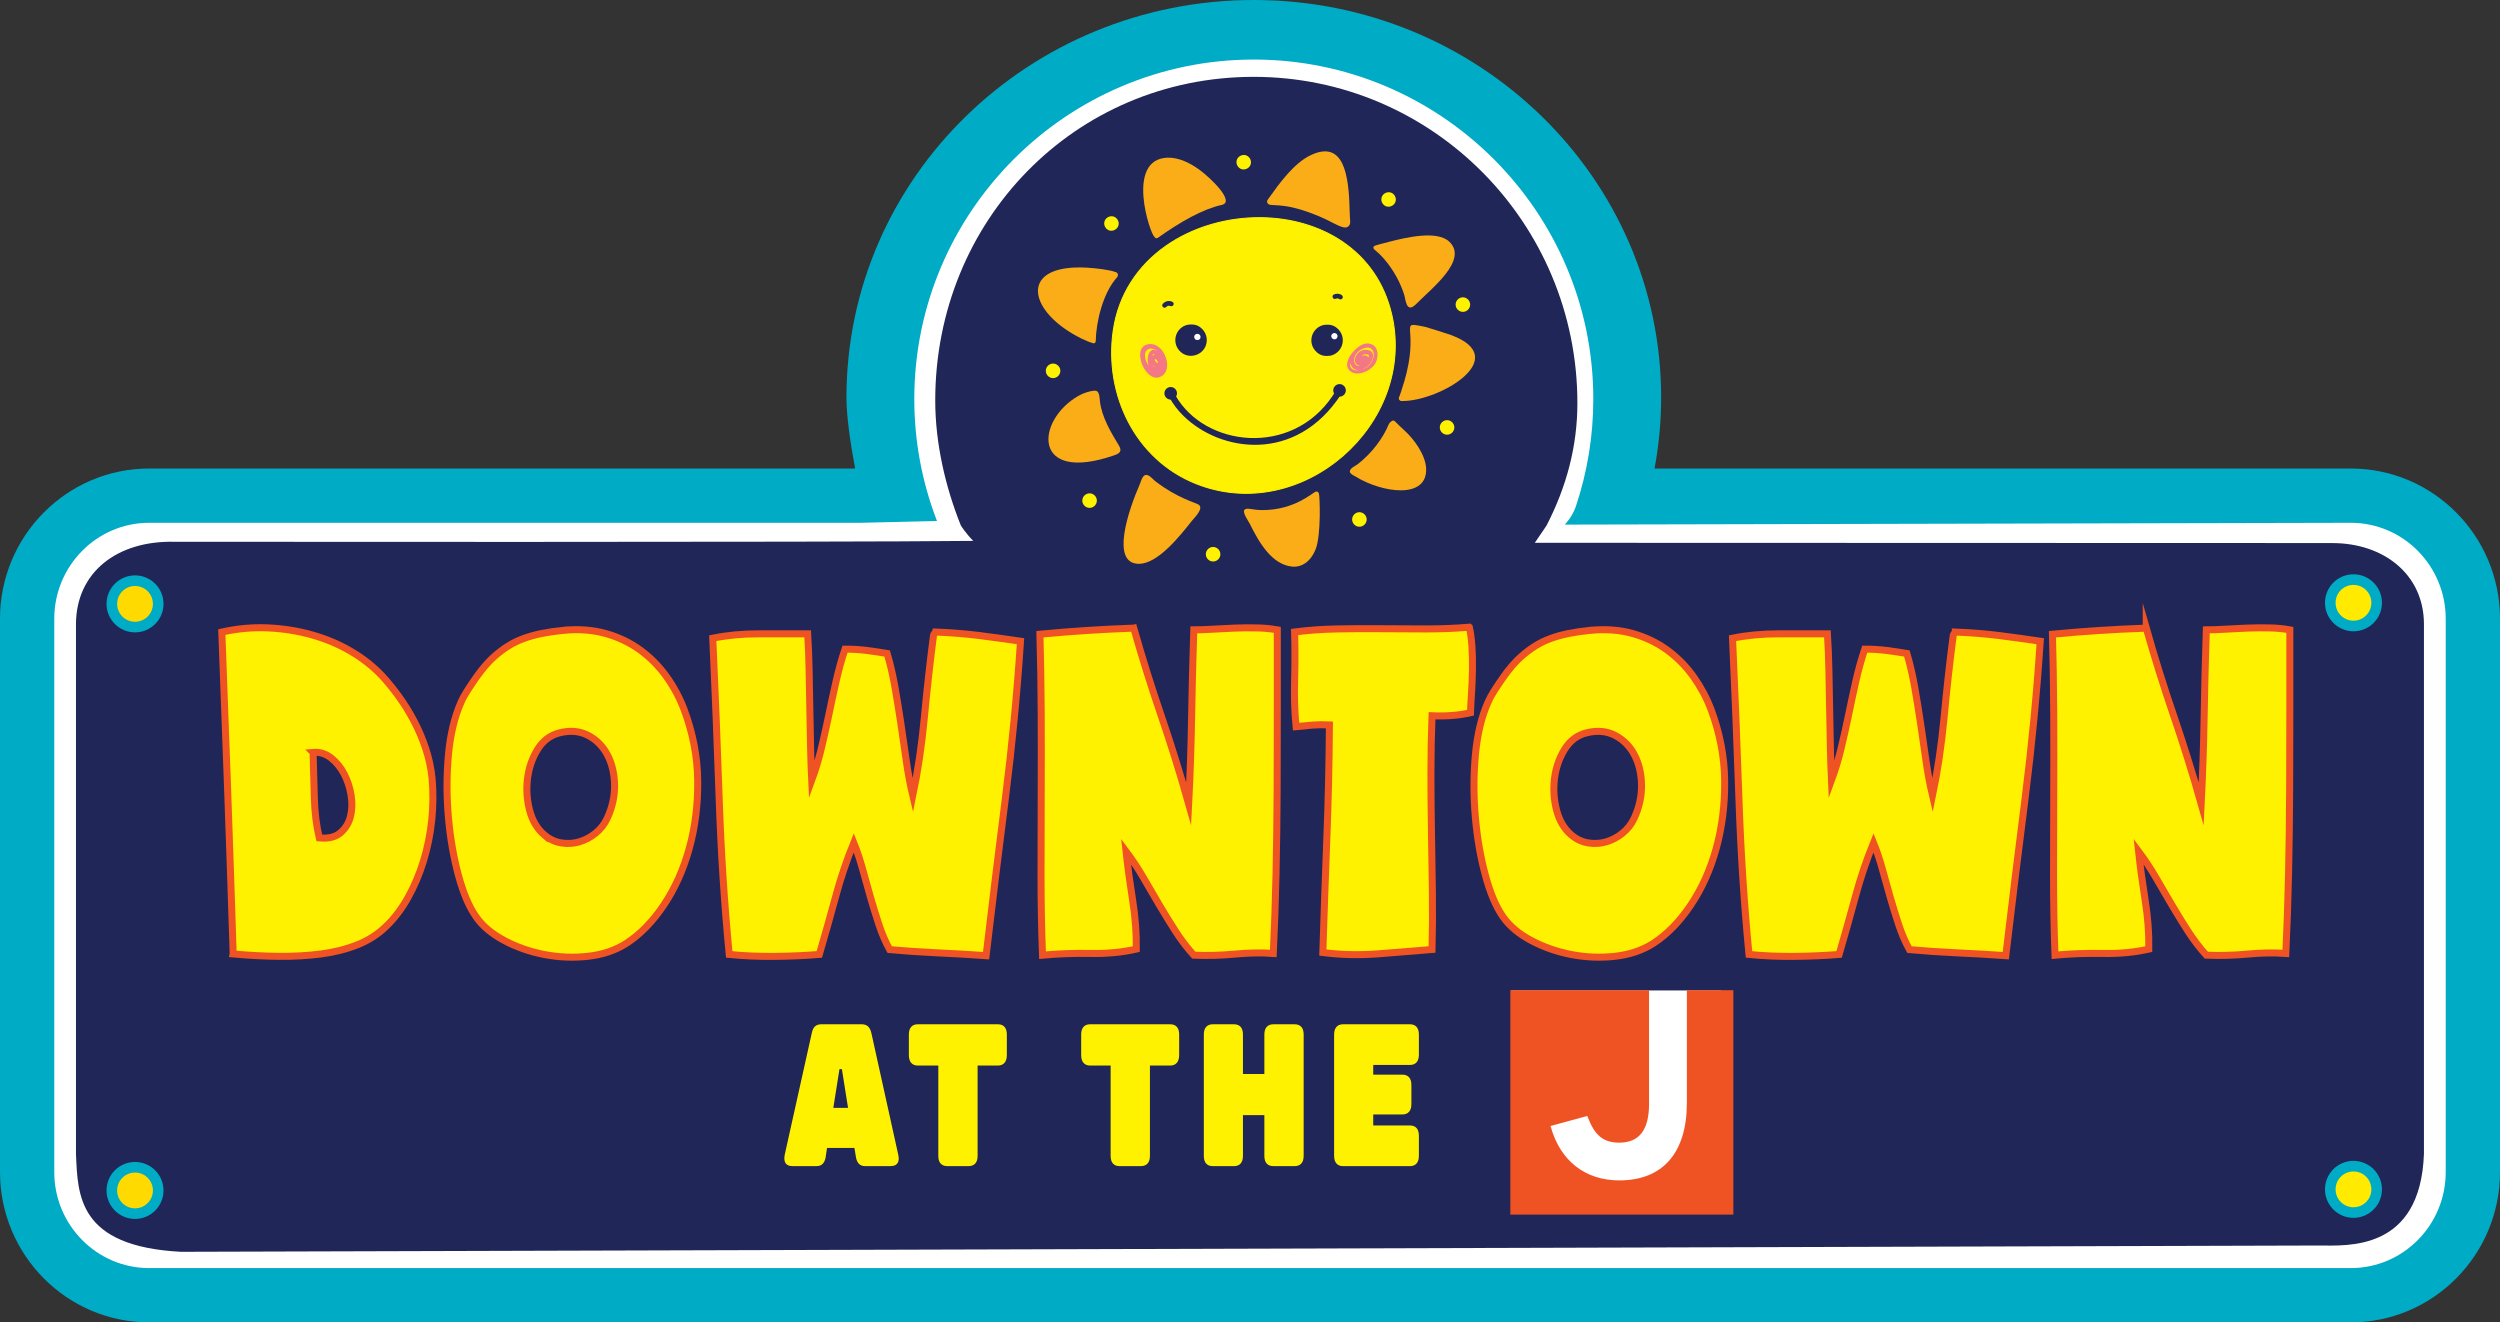 <?xml version="1.0" encoding="UTF-8"?>
<svg id="Layer_1" xmlns="http://www.w3.org/2000/svg" viewBox="0 0 691 365.5">
  <rect x="0" y="0" width="691" height="365.5" fill="#333333" stroke="none"/>
  <defs>
    <style>
      .cls-1 {
        fill: #fbad18;
      }

      .cls-2 {
        fill: #f37785;
      }

      .cls-3 {
        fill: #f05323;
      }

      .cls-4 {
        fill: #ffda00;
      }

      .cls-4, .cls-5, .cls-6, .cls-7 {
        stroke-miterlimit: 10;
      }

      .cls-4, .cls-6 {
        stroke: #00abc5;
        stroke-width: 2.93px;
      }

      .cls-8 {
        fill: #171717;
      }

      .cls-9 {
        fill: #202657;
      }

      .cls-5 {
        stroke: #f05323;
        stroke-width: 1.94px;
      }

      .cls-5, .cls-7, .cls-10 {
        fill: #fff200;
      }

      .cls-11 {
        fill: #00abc5;
      }

      .cls-6 {
        fill: #ffea00;
      }

      .cls-12 {
        fill: #fff;
      }

      .cls-7 {
        stroke: #fff200;
        stroke-width: .28px;
      }
    </style>
  </defs>
  <path class="cls-12" d="M680.98,157.11c-2.14-16.43-27.14-22.86-27.14-22.86h-210.71l-.91-1.19C463.73,26.15,367.05,9.73,346.28,7.45l-2.44-3.2-40,7.86s-35.71,28.57-37.14,30.71-23.57,37.86-23.57,37.86l-.72,56.5-47.85.64H25.27l-12.14,13.57s-5.71,107.86-5.71,112.14,5,78.29,5,78.29l18.57,15h627.86l15-6.43,7.86-15.71s1.43-161.14-.71-177.57Z"/>
  <path class="cls-11" d="M649.78,129.5h-192.46c1.18-6.37,1.82-12.93,1.82-19.63,0-60.68-50.41-109.87-112.59-109.87s-112.59,49.19-112.59,109.87c0,5.43,1.15,13,2.41,19.63H41.22c-22.73,0-41.22,18.63-41.22,41.53v152.94c0,22.9,18.49,41.53,41.22,41.53h608.56c22.73,0,41.22-18.63,41.22-41.53v-152.94c0-22.9-18.49-41.53-41.22-41.53ZM676,323.97c0,14.63-11.76,26.53-26.22,26.53H41.22c-14.46,0-26.22-11.9-26.22-26.53v-152.94c0-14.63,11.76-26.53,26.22-26.53h196.78l20.5-.5h.48c-4.14-10.75-6.27-22.08-6.27-33.7,0-51.74,42.1-93.84,93.84-93.84s93.84,42.1,93.84,93.84c0,10.19-1.64,20.16-4.83,29.71-1.06,2.99-2.87,4.76-3.06,4.99l217.28-.5c14.46,0,26.22,11.9,26.22,26.53v152.94Z"/>
  <path class="cls-9" d="M644.72,150.1l-220.5-.07,3.24-4.76c5.54-10.77,8.53-21.89,8.53-33.86,0-49.8-40.05-90.17-89.46-90.17s-88.03,39.66-88.03,89.46c0,11.98,2.89,24.12,7.09,34.57,0,0,1.41,2.23,3.41,4.23-37.09.43-220.72.25-220.72.25-15.92-.39-27.26,8.44-27.28,22.81v146.34c.5,11.48.5,25.59,29,27.1l590.82-1.74c7.93,0,28.18,1.74,29.16-25.35v-146.34c0-13.98-11.33-22.46-25.27-22.46Z"/>
  <g>
    <g>
      <g>
        <path class="cls-1" d="M322.65,43.58c-11.61.5-4.78,21.02-3.58,21.86.16.38.62.54.94.31,6.37-4.53,12.48-7.97,17.65-9.1,3.83-.83-2.86-7.29-6.02-9.64-2.53-1.88-5.83-3.55-8.98-3.43Z"/>
        <path class="cls-1" d="M362.26,42.9c-4.61,2.19-8.62,7.74-11.48,11.77-.3.42-.76.87-.47,1.43.76,1.44,3.41-.85,14.27,3.68,4.7,2,7.17,4.16,8.34,2.53.49-.68.18-1.14.11-4.28-.21-9.95-1.72-19.42-10.77-15.13Z"/>
        <path class="cls-1" d="M383.98,66.84c-4.1,1.06-4.37,1.02-4.37,1.63,0,.7,1.06.63,3.95,4.32,1.97,2.57,3.5,5.42,4.55,8.63.43,1.32.53,5.44,3.33,2.6,4.33-4.38,14.41-12.13,9.18-17.19-3.37-3.26-12.04-1.19-16.65,0Z"/>
        <path class="cls-1" d="M387.33,108.07c-.13.37-.26.76-.41,1.14l.02-.04c-.07.15-.22.5-.25.65-.21.49.15,1.01.67,1.02.11,0,.22,0,.32,0,10.29,0,30.57-11.92,13.34-18.25-.83-.3-6.17-2.01-6.97-2.21-.89-.23-1.8-.37-2.69-.51-3.94-.61,1.21,2.8-4.05,18.2Z"/>
        <path class="cls-1" d="M383.89,117.18c-1.58,3.9-4.69,8.06-8.61,11.12-.6.45-2.22,1.12-2.19,2.03.02.64,1.14,1.12,1.6,1.4,7.32,4.51,19.82,6.35,19.49-2.2-.14-3.71-3.23-8.05-6.01-10.57-2.65-2.4-2.48-2.56-3.04-2.75-.09-.03-.96.34-1.22.98Z"/>
        <path class="cls-1" d="M363.74,135.87c-.89.19-5.8,5.12-14.82,5.12-2.75,0-4.17-.75-4.89-.14-.8.67,1.04,3.18,1.4,3.9,2.57,5.2,6.15,11.45,11.93,11.88,2.3.16,4.84-1.22,6.28-4.82,1.55-3.86,1.16-14.58.92-15.35-.17-.53-.47-.65-.82-.58Z"/>
        <path class="cls-1" d="M315.05,133.81c-3.17,7.24-8.17,22.03-.26,22.03,5.28,0,11.38-7.74,14.69-11.93.65-.82,3.37-3.42,1.81-4.44-.82-.53-5.87-1.78-11.91-6.42-.69-.53-1.27-1.36-2.12-1.69-1.39-.53-1.77,1.43-2.21,2.45Z"/>
        <path class="cls-1" d="M298.09,109.4c-11.97,6.89-12.88,24.35,9.89,16.44,1.64-.57,2.19-1.19,1.26-2.74-2.09-3.45-4.73-7.82-5.22-12.19-.09-.8-.07-2.43-.93-2.85-.58-.29-3.14.28-4.99,1.35Z"/>
        <path class="cls-1" d="M298.3,73.92c-16.59,0-13.96,12.45.64,19.67.63.31,2.52,1.15,2.95,1.18.4.31.96.02.97-.47.09-5.19,1.92-13.24,5.88-17.64.57-.63.13-1.49-.62-1.51-.24-.16-1.37-.38-1.6-.43-1.95-.39-5.37-.81-8.22-.81h0Z"/>
      </g>
      <g>
        <path class="cls-10" d="M289.06,102.5c0,1.1.91,2.01,2.01,2.01s2.01-.91,2.01-2.01-.91-2.01-2.01-2.01-2.01.91-2.01,2.01h0Z"/>
        <path class="cls-10" d="M299.15,138.37c0,1.1.91,2.01,2.01,2.01s2.01-.91,2.01-2.01-.91-2.01-2.01-2.01-2.01.91-2.01,2.01h0Z"/>
        <path class="cls-10" d="M333.29,153.19c0,1.1.91,2.01,2.01,2.01s2.01-.91,2.01-2.01-.91-2.01-2.01-2.01-2.01.91-2.01,2.01h0Z"/>
        <path class="cls-10" d="M373.73,143.58c0,1.1.91,2.01,2.01,2.01s2.01-.91,2.01-2.01-.91-2.01-2.01-2.01-2.01.91-2.01,2.01h0Z"/>
        <path class="cls-10" d="M397.96,118.14c0,1.1.91,2.01,2.01,2.01s2.01-.91,2.01-2.01-.91-2.01-2.01-2.01-2.01.91-2.01,2.01h0Z"/>
        <path class="cls-10" d="M402.33,84.19c0,1.1.91,2.01,2.01,2.01s2.01-.91,2.01-2.01-.91-2.01-2.01-2.01-2.01.91-2.01,2.01h0Z"/>
        <path class="cls-10" d="M381.8,55.07c-.03,1.07.85,2.07,1.94,2.07s2.04-.82,2.07-1.94c.03-1.07-.85-2.07-1.94-2.07s-2.04.82-2.07,1.94h0Z"/>
        <path class="cls-10" d="M341.76,44.77c-.03,1.07.85,2.07,1.94,2.07s2.04-.82,2.07-1.94c.03-1.07-.85-2.07-1.94-2.07s-2.04.82-2.07,1.94h0Z"/>
        <path class="cls-10" d="M305.2,61.71c-.03,1.07.85,2.07,1.94,2.07s2.04-.82,2.07-1.94c.03-1.07-.85-2.07-1.94-2.07s-2.04.82-2.07,1.94h0Z"/>
      </g>
    </g>
    <path class="cls-7" d="M348.56,60.16c-18.68-.21-37.99,10.75-40.89,31.4-2.45,17.47,6.08,35.41,22.89,42.12,29.08,11.6,61.03-16.36,54.15-46.6-4.12-18.09-19.9-26.73-36.15-26.92Z"/>
    <g>
      <path class="cls-9" d="M322.59,83.25c-.46.1-.85.37-1.18.71-.57.61.35,1.52.96.88.66-.7,1.11-.07,1.59-.23.16-.05.3-.17.37-.32.43-.84-.82-1.24-1.75-1.04h0Z"/>
      <path class="cls-9" d="M368.75,81.36c-.87.36-.32,1.53.41,1.24.98-.4.9.33,1.55.12.35-.12.53-.49.41-.82-.15-.46-1.24-.99-2.37-.53h0Z"/>
      <path class="cls-2" d="M377.59,94.94c-2.48.19-7.23,5.41-4.36,7.66,2.01,1.57,5.47-.04,6.72-1.86.67-.98.91-2.15.77-3.33-.18-1.46-1.26-2.62-3.13-2.47ZM376.22,102.2c3.32-1.02,4.83-5.57,1.19-5.51-2.75.06-3.96,3.74-1.82,4.38.19.06.39.05-.06.1-1.72.02-2.01-3.66,1.52-4.94,3.83-1.21,3.49,4.86-.82,5.96ZM378.33,98.66c-.08.32.06,0-.68-.33-.8-.36-1.78.36-1.01-.2.45-.27.77-.24,1.29-.19.06.07.53-.05.4.72ZM377.29,97.92c-.06,0-.06,0,0,0h0ZM379.65,98.67c-.01.06-.01.06,0,0h0ZM373.24,100.34c.24,1.16,1.07,2.06,2.48,1.96-1.56.24-2.79-.35-2.48-1.96h0Z"/>
      <path class="cls-2" d="M317.32,95.15c-5.15.97-.16,12.15,4.16,8.52,2.77-2.33.03-9.32-4.16-8.52h0ZM320.05,97.29c-1.57-1.43-2.83-.03-2.82,2.12,0,1.43.56,2.08-.04,1.21-.2-.32-.36-.65-.49-1-1.01-3.24,1.56-4.2,3.35-2.32ZM319.14,98.02c-.21.04-.48.15-.67.3.21-.58.35-.55.67-.3ZM320.07,100.26c0,.15.03.16-.19.06-.33-.19-.65-.51-.71-.88,0-.15.18-.18.33-.2.03,0,.53.62.56,1.02ZM318.66,101.01c.44.41.77.45.47.41-.11-.03-.15-.05-.26-.14-.14-.14-.19-.23-.21-.28h0ZM318.66,101.02s.02.03,0,0h0Z"/>
      <g>
        <path class="cls-9" d="M369.21,108.07c-.32.49-.64.99-.97,1.48-11.38,16.77-35.25,14-43.36-.28-.64-1.13-2.06-.12-1.58.73,1.02,1.81,2.29,3.45,3.77,4.91,10.23,10.1,31.09,13.22,43.55-5.83.69-1.05-.84-1.88-1.42-1.01h0Z"/>
        <path class="cls-9" d="M321.84,108.71c0,.95.79,1.74,1.74,1.74s1.74-.79,1.74-1.74-.79-1.74-1.74-1.74-1.74.79-1.74,1.74h0Z"/>
        <path class="cls-9" d="M368.51,107.9c0,.95.79,1.74,1.74,1.74s1.74-.79,1.74-1.74-.79-1.74-1.74-1.74-1.74.79-1.74,1.74h0Z"/>
        <path class="cls-8" d="M343.66,123.83h0c.06,0,.05,0,0,0Z"/>
      </g>
      <g>
        <path class="cls-9" d="M328.37,89.74c-3.3.66-4.61,4.59-2.46,7.1,2.52,2.94,7.34,1.32,7.63-2.51.09-1.14-.29-2.29-1.04-3.16-1.53-1.78-3.16-1.49-4.13-1.43h0Z"/>
        <path class="cls-12" d="M330.08,93.18c.06,1.12,1.8,1.09,1.74-.09-.06-1.13-1.8-1.06-1.74.09h0Z"/>
      </g>
      <g>
        <path class="cls-9" d="M365.97,89.8c-3.28.66-4.62,4.59-2.46,7.1,1.53,1.78,3.16,1.49,4.13,1.43,3.28-.66,4.62-4.59,2.46-7.1-1.53-1.78-3.16-1.49-4.13-1.43h0Z"/>
        <path class="cls-12" d="M367.97,92.97c.02.43.36.82.91.82.7,0,1.14-.97.53-1.51-.57-.52-1.49-.07-1.45.69h0Z"/>
      </g>
    </g>
  </g>
  <g>
    <path class="cls-5" d="M64.45,263.66c-.47-14.87-.98-29.89-1.52-45.08-.54-15.19-1.08-29.81-1.62-43.88,4.32-.96,8.59-1.35,12.81-1.15,4.22.2,8.25.84,12.1,1.93,3.85,1.08,7.43,2.59,10.73,4.52,3.31,1.93,6.21,4.22,8.71,6.87,1.48,1.61,2.99,3.46,4.51,5.55,1.52,2.09,2.92,4.34,4.2,6.75,1.28,2.41,2.38,4.98,3.29,7.72.91,2.73,1.5,5.51,1.77,8.32.34,3.78.3,7.62-.1,11.51-.41,3.9-1.17,7.65-2.28,11.27-1.11,3.62-2.55,6.99-4.3,10.13-1.76,3.13-3.78,5.79-6.07,7.96-2.23,2.17-4.86,3.86-7.9,5.06-3.04,1.21-6.38,2.05-10.03,2.53-3.65.48-7.53.7-11.64.66-4.12-.04-8.34-.26-12.66-.66ZM86.53,207.97c.13,4.18.25,8.32.35,12.42.1,4.1.56,7.84,1.37,11.21,2.5.24,4.44-.22,5.82-1.39,1.38-1.16,2.31-2.65,2.78-4.46.47-1.81.54-3.78.2-5.91-.34-2.13-.98-4.1-1.92-5.91-.95-1.81-2.16-3.29-3.65-4.46-1.49-1.16-3.14-1.67-4.96-1.51Z"/>
    <path class="cls-5" d="M155.78,174.22c4.25-.4,8.15-.1,11.7.9,3.54,1.01,6.72,2.53,9.52,4.58,2.8,2.05,5.21,4.5,7.24,7.35,2.03,2.85,3.65,5.89,4.86,9.1,2.43,6.51,3.68,13.06,3.75,19.65.07,6.59-.71,12.82-2.33,18.68-1.62,5.87-3.97,11.09-7.04,15.67-3.07,4.58-6.53,8.12-10.38,10.61-3.04,1.93-6.57,3.12-10.58,3.56-4.02.44-8.02.28-12-.48-3.98-.76-7.68-2.05-11.09-3.86s-5.99-3.96-7.75-6.45c-1.96-2.73-3.61-6.59-4.96-11.57-1.35-4.98-2.28-10.35-2.78-16.09-.51-5.74-.51-11.45,0-17.12.51-5.67,1.67-10.55,3.49-14.65.4-.96.99-2.05,1.77-3.25.77-1.2,1.59-2.41,2.43-3.62.84-1.21,1.7-2.31,2.58-3.32.88-1,1.69-1.83,2.43-2.47,1.28-1.12,2.56-2.09,3.85-2.89,1.28-.8,2.68-1.49,4.2-2.05,1.52-.56,3.17-1.02,4.96-1.39,1.79-.36,3.83-.66,6.13-.9ZM150.42,230.75c1.42,1.21,2.99,1.95,4.71,2.23,1.72.28,3.39.18,5.01-.3,1.62-.48,3.12-1.28,4.51-2.41,1.38-1.12,2.45-2.49,3.19-4.1,1.42-3.05,2.09-6.15,2.03-9.28-.07-3.13-.73-5.89-1.98-8.26-1.25-2.37-3.02-4.16-5.32-5.36-2.3-1.21-4.93-1.45-7.9-.72-2.57.64-4.59,2.17-6.08,4.58s-2.41,5.08-2.78,8.02c-.37,2.93-.19,5.85.56,8.74.74,2.89,2.09,5.18,4.05,6.87Z"/>
    <path class="cls-5" d="M258.68,174.7c4.19.16,8.18.48,12,.96,3.81.48,7.61,1.01,11.39,1.57-.95,14.47-2.35,28.99-4.2,43.58-1.86,14.59-3.63,29.03-5.32,43.34-4.46-.32-8.91-.58-13.37-.78-4.46-.2-8.88-.5-13.27-.9-1.15-2.09-2.13-4.36-2.94-6.81-.81-2.45-1.59-4.96-2.33-7.53-.74-2.57-1.47-5.16-2.18-7.78-.71-2.61-1.54-5.08-2.48-7.41-1.96,4.82-3.65,9.84-5.06,15.07-1.42,5.23-2.9,10.49-4.46,15.79-3.85.32-8,.5-12.45.54-4.46.04-8.61-.14-12.45-.54-1.35-13.98-2.28-28.35-2.78-43.1-.51-14.75-1.1-29.51-1.77-44.3,3.91-.8,8.12-1.21,12.61-1.21h13.62c.2,3.22.34,6.59.4,10.13.07,3.54.13,7.07.2,10.61.07,3.54.13,6.99.2,10.37s.17,6.51.31,9.4c1.01-2.73,1.89-5.62,2.63-8.68.74-3.05,1.43-6.15,2.08-9.28.64-3.13,1.32-6.27,2.03-9.4s1.53-6.11,2.48-8.92c2.09,0,4.08.12,5.97.36,1.89.24,3.78.52,5.67.84.88,2.97,1.6,6.11,2.18,9.4.57,3.3,1.11,6.63,1.62,10.01.51,3.38,1,6.75,1.47,10.13.47,3.38,1.08,6.63,1.82,9.76,1.42-6.83,2.48-14.02,3.19-21.58.71-7.55,1.53-14.99,2.48-22.3,0-.56.24-1,.71-1.33Z"/>
    <path class="cls-5" d="M313.37,173.61c2.36,8.28,4.89,16.35,7.59,24.23,2.7,7.88,5.23,15.99,7.59,24.35.41-7.87.67-15.85.81-23.93.13-8.08.34-16.13.61-24.17,1.55,0,3.29-.06,5.21-.18s3.91-.22,5.97-.3c2.06-.08,4.12-.1,6.18-.06,2.06.04,3.97.22,5.72.54v21.4c0,7.51-.02,15.13-.05,22.84-.03,7.71-.14,15.41-.3,23.08-.17,7.67-.42,15.05-.76,22.12-3.24-.24-6.77-.18-10.58.18-3.82.36-7.61.46-11.39.3-1.82-2.01-3.51-4.22-5.06-6.63-1.55-2.41-3.07-4.88-4.56-7.41-1.49-2.53-2.95-5.04-4.4-7.53-1.45-2.49-3.02-4.86-4.71-7.11.47,4.34,1.08,8.84,1.82,13.5.74,4.66,1.08,9.16,1.01,13.5-3.85.88-8.07,1.29-12.66,1.2-4.59-.08-9.01.08-13.26.48-.27-7.15-.41-14.44-.41-21.88s.02-14.91.05-22.42c.03-7.51.03-14.99,0-22.42-.04-7.43-.15-14.77-.35-22,4.25-.4,8.52-.74,12.81-1.02,4.29-.28,8.66-.5,13.11-.66Z"/>
    <path class="cls-5" d="M406.13,173.37c.34,1.53.57,3.3.71,5.3.13,2.01.18,4.1.15,6.27-.04,2.17-.12,4.3-.25,6.39-.14,2.09-.24,3.98-.3,5.67-3.11.72-6.65,1.01-10.63.84-.2,5.23-.3,10.57-.3,16.03s.05,10.93.15,16.39c.1,5.47.18,10.91.25,16.33.07,5.42.03,10.71-.1,15.85-4.73.4-9.69.8-14.89,1.2-5.2.4-10.29.28-15.29-.36.34-10.77.71-21.3,1.11-31.58.4-10.29.64-20.73.71-31.34-1.62-.08-3.21-.06-4.76.06-1.55.12-3.04.26-4.45.42-.41-4.02-.54-8.3-.41-12.84.13-4.54.13-8.98,0-13.32,3.71-.48,7.59-.76,11.64-.84,4.05-.08,8.15-.1,12.3-.06,4.15.04,8.29.06,12.4.06s8.1-.16,11.95-.48Z"/>
    <path class="cls-5" d="M439.64,174.22c4.25-.4,8.15-.1,11.69.9,3.54,1.01,6.72,2.53,9.52,4.58,2.8,2.05,5.21,4.5,7.24,7.35,2.02,2.85,3.65,5.89,4.86,9.1,2.43,6.51,3.68,13.06,3.75,19.65.07,6.59-.71,12.82-2.33,18.68-1.62,5.87-3.97,11.09-7.04,15.67-3.07,4.58-6.53,8.12-10.38,10.61-3.04,1.93-6.57,3.12-10.58,3.56-4.02.44-8.02.28-12-.48-3.98-.76-7.68-2.05-11.09-3.86-3.41-1.81-5.99-3.96-7.75-6.45-1.96-2.73-3.61-6.59-4.96-11.57-1.35-4.98-2.28-10.35-2.78-16.09-.51-5.74-.51-11.45,0-17.12.51-5.67,1.67-10.55,3.49-14.65.41-.96,1-2.05,1.77-3.25.77-1.2,1.58-2.41,2.43-3.62.84-1.21,1.7-2.31,2.58-3.32.88-1,1.69-1.83,2.43-2.47,1.28-1.12,2.56-2.09,3.85-2.89,1.28-.8,2.68-1.49,4.2-2.05,1.52-.56,3.17-1.02,4.96-1.39,1.79-.36,3.83-.66,6.13-.9ZM434.27,230.75c1.42,1.21,2.99,1.95,4.71,2.23,1.72.28,3.39.18,5.01-.3,1.62-.48,3.12-1.28,4.51-2.41,1.38-1.12,2.45-2.49,3.19-4.1,1.42-3.05,2.09-6.15,2.03-9.28s-.73-5.89-1.97-8.26c-1.25-2.37-3.02-4.16-5.32-5.36-2.3-1.21-4.93-1.45-7.9-.72-2.57.64-4.59,2.17-6.08,4.58-1.49,2.41-2.41,5.08-2.78,8.02-.37,2.93-.19,5.85.56,8.74.74,2.89,2.09,5.18,4.05,6.87Z"/>
    <path class="cls-5" d="M540.53,174.7c4.18.16,8.18.48,12,.96,3.81.48,7.61,1.01,11.39,1.57-.95,14.47-2.35,28.99-4.2,43.58-1.86,14.59-3.63,29.03-5.32,43.34-4.45-.32-8.91-.58-13.37-.78-4.45-.2-8.88-.5-13.26-.9-1.15-2.09-2.13-4.36-2.94-6.81-.81-2.45-1.59-4.96-2.33-7.53-.74-2.57-1.47-5.16-2.18-7.78-.71-2.61-1.54-5.08-2.48-7.41-1.96,4.82-3.65,9.84-5.06,15.07-1.42,5.23-2.9,10.49-4.45,15.79-3.85.32-8,.5-12.46.54-4.45.04-8.61-.14-12.45-.54-1.35-13.98-2.28-28.35-2.78-43.1-.51-14.75-1.1-29.51-1.77-44.3,3.91-.8,8.12-1.21,12.61-1.21h13.62c.2,3.22.34,6.59.41,10.13.07,3.54.13,7.07.2,10.61.07,3.54.13,6.99.2,10.37.07,3.38.17,6.51.3,9.4,1.01-2.73,1.89-5.62,2.63-8.68.74-3.05,1.43-6.15,2.08-9.28.64-3.13,1.32-6.27,2.02-9.4.71-3.13,1.54-6.11,2.48-8.92,2.09,0,4.08.12,5.97.36,1.89.24,3.78.52,5.67.84.88,2.97,1.6,6.11,2.18,9.4.57,3.3,1.11,6.63,1.62,10.01.51,3.38,1,6.75,1.47,10.13.47,3.38,1.08,6.63,1.82,9.76,1.42-6.83,2.48-14.02,3.19-21.58.71-7.55,1.53-14.99,2.48-22.3,0-.56.24-1,.71-1.33Z"/>
    <path class="cls-5" d="M593.22,173.61c2.36,8.28,4.89,16.35,7.59,24.23,2.7,7.88,5.23,15.99,7.6,24.35.4-7.87.67-15.85.81-23.93.13-8.08.34-16.13.61-24.17,1.55,0,3.29-.06,5.21-.18s3.92-.22,5.97-.3c2.06-.08,4.12-.1,6.18-.06,2.06.04,3.96.22,5.72.54v21.4c0,7.51-.02,15.13-.05,22.84-.04,7.71-.14,15.41-.3,23.08-.17,7.67-.42,15.05-.76,22.12-3.24-.24-6.77-.18-10.58.18-3.81.36-7.61.46-11.39.3-1.82-2.01-3.51-4.22-5.06-6.63-1.55-2.41-3.07-4.88-4.56-7.41-1.49-2.53-2.95-5.04-4.4-7.53-1.45-2.49-3.02-4.86-4.71-7.11.47,4.34,1.08,8.84,1.82,13.5.74,4.66,1.08,9.16,1.01,13.5-3.85.88-8.07,1.29-12.66,1.2-4.59-.08-9.01.08-13.27.48-.27-7.15-.4-14.44-.4-21.88s.02-14.91.05-22.42c.03-7.51.03-14.99,0-22.42-.04-7.43-.15-14.77-.35-22,4.25-.4,8.52-.74,12.81-1.02,4.29-.28,8.66-.5,13.11-.66Z"/>
  </g>
  <g>
    <path class="cls-10" d="M246.15,322.31h-7.11c-1.34,0-2.11-.82-2.42-2.28l-.46-2.75h-7.57l-.41,2.75c-.31,1.46-1.08,2.28-2.42,2.28h-6.75c-1.8,0-2.52-1.11-2.11-3.16l7.47-33.59c.36-1.76,1.18-2.46,2.78-2.46h10.92c1.54,0,2.37.7,2.78,2.46l7.42,33.59c.46,2.05-.26,3.16-2.11,3.16ZM234.4,306.22l-1.7-10.71h-.67l-1.7,10.71h4.07Z"/>
    <path class="cls-10" d="M278.29,285.92v5.73c0,1.81-.88,2.87-2.47,2.87h-5.61v24.99c0,1.81-.88,2.81-2.52,2.81h-5.87c-1.6,0-2.47-.99-2.47-2.81v-24.99h-5.67c-1.6,0-2.47-1.05-2.47-2.87v-5.73c0-1.81.88-2.81,2.47-2.81h22.14c1.6,0,2.47.99,2.47,2.81Z"/>
    <path class="cls-10" d="M325.92,285.92v5.73c0,1.81-.88,2.87-2.47,2.87h-5.61v24.99c0,1.81-.88,2.81-2.52,2.81h-5.87c-1.6,0-2.47-.99-2.47-2.81v-24.99h-5.67c-1.6,0-2.47-1.05-2.47-2.87v-5.73c0-1.81.88-2.81,2.47-2.81h22.14c1.6,0,2.47.99,2.47,2.81Z"/>
    <path class="cls-10" d="M360.33,285.92v33.59c0,1.81-.88,2.81-2.52,2.81h-5.82c-1.65,0-2.52-.99-2.52-2.81v-11.29h-5.92v11.29c0,1.81-.88,2.81-2.47,2.81h-5.87c-1.6,0-2.47-.99-2.47-2.81v-33.59c0-1.81.88-2.81,2.47-2.81h5.87c1.6,0,2.47.99,2.47,2.81v10.94h5.92v-10.94c0-1.81.88-2.81,2.52-2.81h5.82c1.65,0,2.52.99,2.52,2.81Z"/>
    <path class="cls-10" d="M379.56,294.34v2.69h8.03c1.65,0,2.52,1,2.52,2.87v5.27c0,1.87-.88,2.87-2.52,2.87h-8.03v3.04h10.15c1.6,0,2.47.99,2.47,2.81v5.56c0,1.87-.88,2.87-2.47,2.87h-18.49c-1.6,0-2.47-.99-2.47-2.87v-33.47c0-1.87.88-2.87,2.47-2.87h18.49c1.6,0,2.47.99,2.47,2.87v5.56c0,1.81-.88,2.81-2.47,2.81h-10.15Z"/>
  </g>
  <g>
    <rect class="cls-12" x="417.74" y="273.76" width="58" height="60"/>
    <path class="cls-3" d="M477.83,273.69h-11.58v31.12c0,13.83-6.64,21.45-18.69,21.45-9.36,0-16.24-5.35-18.88-14.67l-.11-.37,10.17-2.77.12.33c1.92,5.08,4.35,7.05,8.69,7.05,5.55,0,8.25-3.51,8.25-10.74v-31.4h-38.34v62.03h61.64v-62.03h-1.28Z"/>
  </g>
  <g>
    <circle class="cls-4" cx="37.32" cy="166.91" r="6.41"/>
    <circle class="cls-4" cx="37.32" cy="329.04" r="6.41"/>
  </g>
  <g>
    <circle class="cls-6" cx="650.5" cy="166.61" r="6.41"/>
    <circle class="cls-6" cx="650.5" cy="328.74" r="6.41"/>
  </g>
</svg>